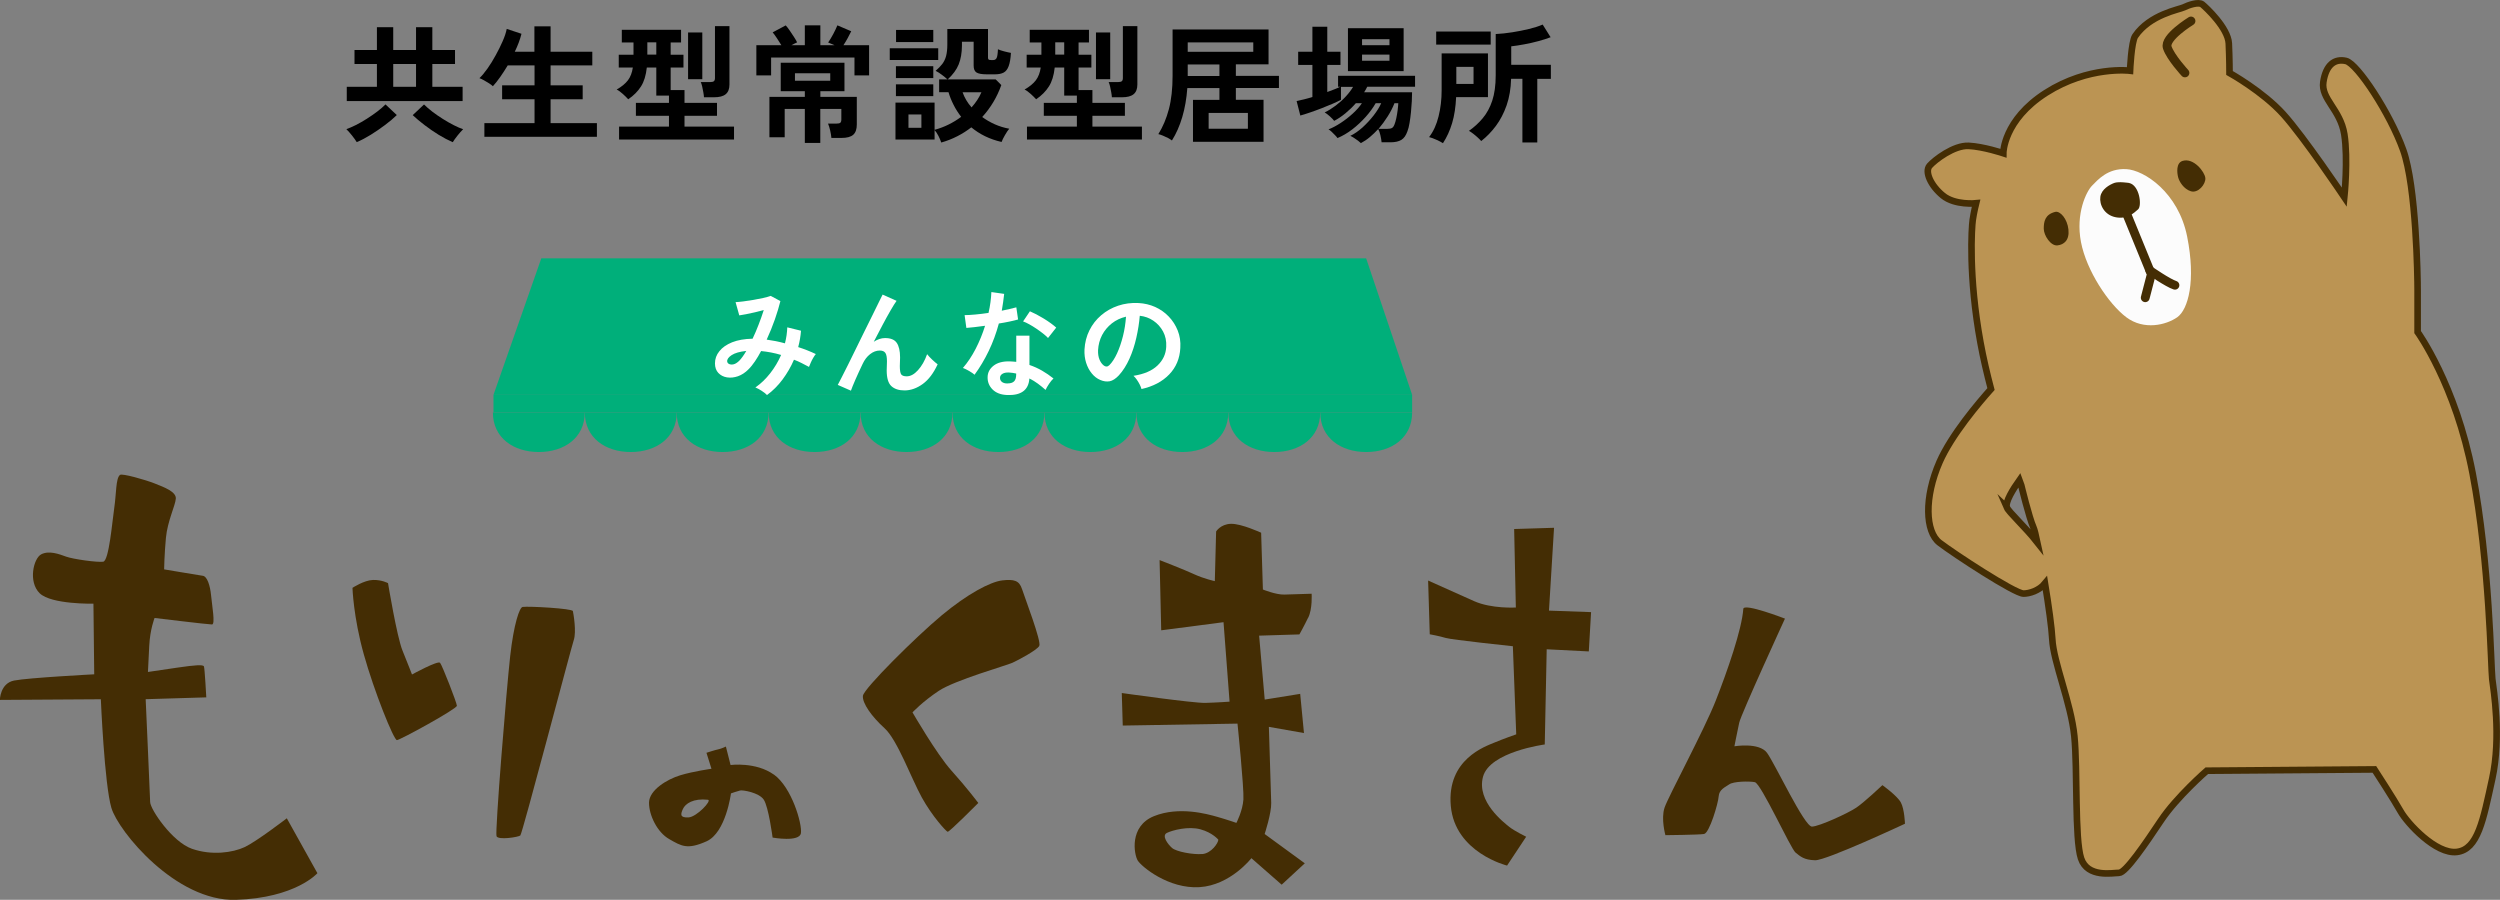 <?xml version="1.0" encoding="UTF-8"?><svg id="_レイヤー_2" xmlns="http://www.w3.org/2000/svg" width="384.77" height="138.49" viewBox="0 0 384.77 138.49"><rect x="0" y="0" width="384.77" height="138.49" fill="#808080" stroke="none"/><defs><style>.cls-1{fill:#00af7a;}.cls-1,.cls-2,.cls-3,.cls-4,.cls-5{stroke-width:0px;}.cls-6{fill:none;stroke-linecap:round;stroke-linejoin:round;stroke-width:1.36px;}.cls-6,.cls-7{stroke:#442d04;}.cls-7{fill:#bb9453;stroke-miterlimit:10;stroke-width:1.02px;}.cls-3{fill:#fff;}.cls-4{fill:#442d04;}.cls-5{fill:#fcfcfc;}</style></defs><g id="_レイヤー_1-2"><path class="cls-7" d="M383.58,104.53c-.2-1.61-.4-17.94-3.02-31.65-2.62-13.71-8.47-21.77-8.47-21.77v-6.45c0-2.02-.2-15.92-2.22-21.57-2.02-5.64-7.05-13.3-8.8-13.71-1.75-.4-3.09.6-3.49,3.23-.4,2.62,2.62,4.23,3.23,8.06.6,3.83,0,9.68,0,9.68,0,0-6.21-9.25-9.39-12.77-3.18-3.52-8.28-6.35-8.28-6.35,0,0,0-2.16-.11-4.54-.11-2.38-3.52-5.56-4.08-6.01-.57-.45-2.16.11-2.84.45s-5.22,1.08-7.49,4.42c-.6.89-.79,5.33-.79,5.33,0,0-6.35-.79-12.93,3.4-6.58,4.2-6.58,9.3-6.58,9.3,0,0-3.06-1.02-5.33-1.13-2.27-.11-5.22,2.16-6.01,3.06-.79.91.17,3.06,2.04,4.59s5.11,1.19,5.11,1.19c0,0-.34,1.36-.51,2.55-.17,1.19-.68,8.68,1.19,18.89.43,2.36,1,4.79,1.62,7.15-1.87,2.09-6.09,7.06-7.92,11.23-2.38,5.45-2.21,10.72,0,12.42,2.21,1.7,11.57,7.83,12.93,7.83.88,0,2.39-.44,3.3-1.56.56,3.41,1.04,6.88,1.12,8.54.17,3.57,2.89,9.87,3.4,14.97.51,5.11.03,15.79,1.03,18.81,1.01,3.02,4.84,2.22,5.85,2.22s4.03-4.43,6.45-8.06,7.05-7.66,7.05-7.66l25.8-.2s3.02,4.64,4.03,6.45c1.01,1.81,5.44,6.65,8.67,6.25,3.23-.4,4.03-4.84,5.44-11.29,1.41-6.45.2-13.71,0-15.32ZM308.88,78.11c-.34-.8,1-2.9,1.92-4.2.18.49.29.79.29.79,0,0,1.19,4.93,1.87,6.47.15.33.36,1.18.6,2.3-1.84-2.34-4.36-4.61-4.69-5.37Z"/><path class="cls-5" d="M327.26,26.03c2.74.15,8,3.57,9.36,10.38,1.36,6.81.17,11.23-1.53,12.42-1.7,1.19-5.11,2.04-7.83,0-2.72-2.04-6.13-7.15-6.98-11.57-.85-4.42.85-7.83,1.7-8.68.85-.85,2.38-2.71,5.28-2.55Z"/><polyline class="cls-6" points="327.03 32.22 331.11 42.2 330.17 45.82"/><path class="cls-6" d="M330.88,41.63s2.78,1.93,3.86,2.27"/><path class="cls-4" d="M327.68,28.16c1.62.34,2.01,3.52,1.39,4.06s-1.64,1.56-3.43,1.22c-1.79-.34-2.55-1.96-2.38-3.15s1.45-1.87,2.13-2.13,2.3,0,2.3,0Z"/><path class="cls-4" d="M335.93,24.76c1.7-.51,3.4,1.7,3.49,2.64s-1.11,2.38-2.22,2.04-1.8-1.49-1.97-2.17-.34-2.2.7-2.51Z"/><path class="cls-4" d="M316.31,32.61c.77-.19,1.87,1.08,2.04,2.72.17,1.64-.68,2.33-1.7,2.44-1.02.11-2.1-1.53-2.1-2.58s.17-2.18,1.76-2.58Z"/><path class="cls-6" d="M337.21,3.23s-4.16,2.55-3.65,4.08c.51,1.53,2.72,3.91,2.72,3.91"/><polygon class="cls-1" points="83.31 39.76 75.95 60.77 217.34 60.77 210.26 39.76 83.31 39.76"/><path class="cls-1" d="M90,63.48c0,3.91-3.17,6.09-7.07,6.09s-7.07-2.18-7.07-6.09h14.15Z"/><path class="cls-1" d="M104.15,63.48c0,3.91-3.17,6.09-7.07,6.09s-7.07-2.18-7.07-6.09h14.15Z"/><path class="cls-1" d="M118.29,63.48c0,3.91-3.17,6.09-7.07,6.09s-7.07-2.18-7.07-6.09h14.15Z"/><path class="cls-1" d="M132.44,63.48c0,3.91-3.17,6.09-7.07,6.09s-7.07-2.18-7.07-6.09h14.15Z"/><path class="cls-1" d="M146.59,63.48c0,3.91-3.17,6.09-7.07,6.09s-7.07-2.18-7.07-6.09h14.15Z"/><path class="cls-1" d="M160.74,63.48c0,3.91-3.17,6.09-7.07,6.09s-7.07-2.18-7.07-6.09h14.15Z"/><path class="cls-1" d="M174.89,63.48c0,3.91-3.17,6.09-7.07,6.09s-7.07-2.18-7.07-6.09h14.15Z"/><path class="cls-1" d="M189.04,63.48c0,3.91-3.17,6.09-7.07,6.09s-7.07-2.18-7.07-6.09h14.15Z"/><path class="cls-1" d="M203.19,63.48c0,3.91-3.17,6.09-7.07,6.09s-7.07-2.18-7.07-6.09h14.15Z"/><path class="cls-1" d="M217.34,63.48c0,3.91-3.17,6.09-7.07,6.09s-7.07-2.18-7.07-6.09h14.15Z"/><rect class="cls-1" x="75.95" y="60.77" width="141.39" height="2.71"/><path class="cls-2" d="M54.91,21.88c-.17-.28-.41-.62-.73-1.02-.32-.4-.61-.73-.87-.98.42-.15.9-.36,1.45-.63.55-.28,1.11-.6,1.68-.96.57-.36,1.11-.74,1.62-1.12.51-.39.93-.75,1.27-1.1l1.74,1.64c-.5.49-1.1,1-1.81,1.53-.7.53-1.44,1.03-2.19,1.5-.76.47-1.48.85-2.16,1.13ZM53.37,15.55v-2.19h4.64v-3.51h-3.45v-2.15h3.45v-3.51h2.51v3.51h3.51v-3.51h2.51v3.51h3.49v2.15h-3.49v3.51h4.66v2.19h-17.83ZM60.52,13.36h3.51v-3.51h-3.51v3.51ZM69.68,21.88c-.68-.29-1.41-.67-2.16-1.13s-1.48-.97-2.18-1.5c-.7-.53-1.3-1.04-1.82-1.53l1.74-1.64c.34.34.77.71,1.27,1.1.51.39,1.05.76,1.62,1.12.57.36,1.13.68,1.68.96.55.28,1.03.49,1.45.63-.26.25-.55.58-.87.98s-.56.74-.73,1.02Z"/><path class="cls-2" d="M74.55,21.06v-2.11h7.72v-3.67h-4.99v-2.15h4.99v-3.06h-4.13c-.37.62-.75,1.2-1.14,1.76s-.77,1.03-1.14,1.44c-.13-.13-.33-.28-.58-.44-.26-.16-.52-.32-.79-.47s-.5-.26-.7-.33c.38-.36.79-.85,1.23-1.47s.87-1.31,1.27-2.05c.41-.74.77-1.47,1.08-2.18s.52-1.34.62-1.88l2.27.75c-.22.89-.57,1.82-1.03,2.76h3.02v-3.91h2.49v3.91h6.42v2.11h-6.42v3.06h4.94v2.15h-4.94v3.67h7.13v2.11h-17.33Z"/><path class="cls-2" d="M95.28,21.47v-1.99h7.68v-1.66h-5.09v-1.99h5.09v-1.12h-1.95v-4.32h-1.46c-.13,1.21-.43,2.19-.9,2.92-.47.74-1.12,1.4-1.96,1.97-.21-.24-.49-.51-.83-.82-.34-.31-.66-.54-.95-.68.76-.43,1.34-.91,1.73-1.42.39-.51.64-1.17.76-1.97h-2.17v-1.97h2.27v-1.88h-1.8v-1.95h9.12v1.95h-1.6v1.88h1.97v1.97h-1.97v3.47h2.13v1.97h5v1.99h-5v1.66h7.62v1.99h-17.69ZM99.63,8.4h1.38v-1.88h-1.38v1.88ZM105.9,12.19v-7.19h2.19v7.19h-2.19ZM108.35,14.98c-.01-.21-.05-.47-.1-.77-.05-.3-.11-.6-.18-.9-.07-.3-.14-.52-.22-.68h1.46c.26,0,.45-.04.56-.13.11-.09.17-.25.17-.5v-7.98h2.23v8.98c0,.68-.19,1.18-.58,1.5-.39.32-.98.47-1.79.47h-1.56Z"/><path class="cls-2" d="M116.41,11.6v-4.64h3.85c-.21-.34-.44-.71-.7-1.1-.26-.39-.47-.68-.64-.88l2.01-1.07c.17.18.38.45.62.8.24.35.47.69.69,1.04.22.34.37.6.44.77-.12.05-.25.12-.4.19s-.31.16-.48.25h2.07v-3.06h2.39v3.06h2.19c-.4-.17-.72-.31-.99-.42.26-.38.53-.82.79-1.31.26-.49.47-.94.63-1.33l2.13.91c-.13.28-.31.62-.53,1.03-.22.41-.45.78-.67,1.12h3.95v4.64h-2.25v-2.74h-12.83v2.74h-2.27ZM123.87,22v-5.23h-3.1v4.36h-2.35v-6.22h5.45v-.87h-3.71v-4.38h9.81v4.38h-3.71v.87h5.61v4.25c0,.72-.18,1.25-.55,1.58-.37.33-.97.49-1.82.49h-1.54c-.03-.33-.09-.71-.19-1.15-.1-.44-.21-.79-.33-1.06h1.34c.26,0,.45-.04.55-.13.11-.09.16-.26.16-.52v-1.6h-3.24v5.23h-2.39ZM122.35,12.43h5.43v-1.15h-5.43v1.15Z"/><path class="cls-2" d="M136.94,9.23v-1.8h7.46v1.8h-7.46ZM144.86,21.92c-.09-.29-.24-.63-.43-1.01-.2-.38-.4-.68-.59-.89v1.46h-6.02v-5.69h6.02v4.19c.78-.21,1.51-.49,2.19-.83.68-.34,1.32-.73,1.9-1.17-.45-.58-.84-1.19-1.16-1.83-.33-.64-.59-1.29-.79-1.96h-1.44v-1.97h1.28c-.22-.21-.51-.44-.85-.7s-.66-.46-.97-.62c.42-.36.76-.71,1.03-1.06.26-.35.46-.76.58-1.22.12-.47.19-1.05.19-1.75v-2.41h6.26v4.42c0,.13.03.22.09.28.06.05.18.08.37.08h.36c.22,0,.39-.1.5-.3s.18-.65.21-1.36c.22.11.54.21.94.32.4.11.75.18,1.06.24-.05.88-.17,1.56-.35,2.04s-.43.81-.77.99-.78.27-1.33.27h-1.28c-.76,0-1.29-.1-1.58-.29s-.43-.54-.43-1.06v-3.67h-1.8v.61c-.01,1.12-.18,2.08-.5,2.88-.32.8-.89,1.57-1.69,2.31h7.38l.87.87c-.66,1.86-1.64,3.49-2.94,4.92.59.43,1.24.81,1.94,1.12.7.31,1.44.54,2.22.68-.21.25-.43.58-.67,1-.24.41-.41.76-.51,1.04-.92-.21-1.77-.51-2.55-.89-.78-.38-1.48-.84-2.11-1.36-.66.51-1.37.97-2.14,1.36-.77.4-1.59.72-2.46.97ZM137.89,12.01v-1.82h5.75v1.82h-5.75ZM137.89,14.8v-1.82h5.75v1.82h-5.75ZM137.91,6.47v-1.86h5.73v1.86h-5.73ZM139.82,19.67h1.99v-2.05h-1.99v2.05ZM149.53,16.53c.66-.74,1.17-1.51,1.52-2.33h-2.9c.29.83.75,1.61,1.38,2.33Z"/><path class="cls-2" d="M158.06,21.47v-1.99h7.68v-1.66h-5.09v-1.99h5.09v-1.12h-1.95v-4.32h-1.46c-.13,1.21-.43,2.19-.9,2.92-.47.74-1.12,1.4-1.96,1.97-.21-.24-.49-.51-.83-.82-.34-.31-.66-.54-.95-.68.76-.43,1.34-.91,1.73-1.42.39-.51.64-1.17.76-1.97h-2.17v-1.97h2.27v-1.88h-1.8v-1.95h9.12v1.95h-1.6v1.88h1.97v1.97h-1.97v3.47h2.13v1.97h5v1.99h-5v1.66h7.62v1.99h-17.69ZM162.41,8.4h1.38v-1.88h-1.38v1.88ZM168.68,12.19v-7.19h2.19v7.19h-2.19ZM171.13,14.98c-.01-.21-.05-.47-.1-.77-.05-.3-.11-.6-.18-.9-.07-.3-.14-.52-.22-.68h1.46c.26,0,.45-.04.56-.13.11-.09.17-.25.17-.5v-7.98h2.23v8.98c0,.68-.19,1.18-.58,1.5-.39.32-.98.47-1.79.47h-1.56Z"/><path class="cls-2" d="M183.61,21.83v-6.46h4.07v-1.82h-4.94c-.12,1.63-.38,3.12-.78,4.47-.4,1.35-.93,2.55-1.59,3.6-.15-.12-.35-.24-.6-.38-.26-.13-.52-.25-.8-.37-.28-.11-.51-.19-.69-.23.7-1.12,1.24-2.4,1.62-3.84.38-1.44.57-3.16.57-5.14v-7.13h14.77v5.37h-5.03v1.78h6.63v1.86h-6.63v1.82h4.26v6.46h-10.86ZM182.8,7.97h10.09v-1.44h-10.09v1.44ZM182.8,11.7h4.88v-1.78h-4.88v1.78ZM186.02,19.81h6.04v-2.43h-6.04v2.43Z"/><path class="cls-2" d="M209.47,22.04c-.09-.09-.24-.22-.45-.38s-.43-.31-.65-.45c-.22-.14-.41-.24-.55-.3.63-.3,1.26-.74,1.89-1.3.62-.57,1.19-1.18,1.71-1.85.51-.66.9-1.29,1.16-1.88h-.85c-.41.71-.92,1.42-1.55,2.12-.63.7-1.31,1.34-2.05,1.91-.74.57-1.5,1.01-2.28,1.34-.08-.12-.2-.27-.38-.45-.17-.18-.35-.36-.53-.53-.18-.17-.34-.29-.47-.36.58-.22,1.2-.55,1.86-.98s1.28-.91,1.87-1.45c.59-.54,1.06-1.07,1.41-1.6h-.93c-.5.57-1.04,1.09-1.61,1.56-.57.47-1.15.86-1.73,1.16-.13-.18-.35-.41-.66-.69-.31-.28-.58-.48-.8-.61.55-.26,1.11-.61,1.67-1.03.56-.42,1.08-.88,1.55-1.39s.86-1.01,1.15-1.51h-1.86v1.99c-.32.17-.74.37-1.27.6-.53.23-1.1.46-1.71.7-.61.24-1.2.45-1.78.65-.58.2-1.08.36-1.5.47l-.57-2.23c.34-.07.72-.15,1.14-.26.41-.1.85-.22,1.29-.36v-4.94h-2.19v-2.03h2.19v-3.85h2.29v3.85h2.03v2.03h-2.03v4.17c.38-.14.74-.28,1.09-.41.34-.13.64-.26.89-.4h-.32v-1.68h11.85v1.68h-7.36c-.07.13-.14.27-.22.42s-.17.29-.26.43h7.38c0,.38-.01.84-.04,1.38-.03.54-.07,1.1-.13,1.69-.06.59-.13,1.14-.22,1.66-.09.52-.19.95-.33,1.29-.22.63-.53,1.07-.93,1.31-.4.24-.95.37-1.66.37h-1.38c-.03-.32-.09-.67-.18-1.07-.09-.39-.2-.72-.34-.97-.41.45-.84.86-1.28,1.23-.45.38-.9.68-1.36.92ZM207.46,10.95v-6.61h8.57v6.61h-8.57ZM209.63,6.96h4.22v-.93h-4.22v.93ZM209.63,9.35h4.22v-.95h-4.22v.95ZM212.16,19.83h1.38c.3,0,.53-.04.69-.13.16-.08.29-.27.4-.56.09-.22.18-.54.27-.94.09-.4.15-.82.21-1.24.05-.43.09-.79.1-1.08h-.59c-.26.67-.61,1.35-1.04,2.03s-.9,1.32-1.41,1.92Z"/><path class="cls-2" d="M222.09,22.04c-.26-.17-.61-.35-1.04-.54-.43-.19-.79-.33-1.1-.4.66-.86,1.15-1.92,1.46-3.2.32-1.28.47-2.61.47-4.01v-5.67h7.13v6.73h-4.9c-.07,1.51-.27,2.85-.62,4.01-.35,1.16-.82,2.18-1.41,3.08ZM221.04,6.86v-2.01h8.39v2.01h-8.39ZM224.14,12.92h2.65v-2.63h-2.65v2.63ZM234.31,21.92v-9.79h-1.74c-.04,1.51-.27,2.87-.69,4.08-.42,1.2-.97,2.26-1.65,3.17-.68.91-1.43,1.68-2.26,2.33-.12-.14-.29-.32-.51-.52-.22-.2-.46-.41-.71-.6s-.47-.35-.67-.45c.79-.55,1.5-1.2,2.12-1.94.62-.74,1.12-1.65,1.47-2.71s.53-2.36.53-3.89v-6.36c.8-.04,1.65-.13,2.54-.27.89-.14,1.75-.31,2.58-.51.83-.2,1.53-.43,2.11-.68l1.22,1.95c-.54.21-1.17.41-1.88.6-.71.19-1.43.36-2.16.49-.73.14-1.41.24-2.02.31v2.84h6.1v2.17h-2.09v9.79h-2.29Z"/><path class="cls-3" d="M118.04,60.79c-.19-.2-.47-.42-.83-.65-.36-.23-.68-.4-.95-.51.84-.58,1.6-1.31,2.28-2.18.68-.87,1.24-1.81,1.68-2.82-.51-.15-1.02-.28-1.55-.38-.52-.1-1.03-.17-1.53-.22-.31.58-.62,1.11-.95,1.59-.33.48-.65.89-.99,1.22-.5.51-1.04.86-1.63,1.07-.59.2-1.15.26-1.69.17s-.98-.32-1.32-.68-.52-.86-.52-1.47c0-.69.22-1.32.68-1.88.45-.57,1.1-1.02,1.96-1.37.86-.34,1.91-.53,3.15-.55.32-.67.63-1.39.92-2.15.3-.76.56-1.51.8-2.26-.44.12-.9.23-1.38.35-.48.11-.93.21-1.35.29-.42.08-.77.14-1.04.18l-.57-2.04c.31-.01.7-.05,1.19-.11.49-.06,1-.14,1.54-.23s1.05-.2,1.53-.3c.48-.11.86-.21,1.15-.32l1.49.8c-.2.83-.49,1.77-.85,2.82-.37,1.05-.79,2.09-1.26,3.11.45.06.91.14,1.38.23s.94.21,1.43.34c.11-.42.19-.83.25-1.24.06-.41.09-.81.11-1.22l2.11.52c-.06.83-.2,1.67-.43,2.52.47.15.94.32,1.4.5s.89.37,1.31.57c-.12.14-.25.33-.39.57-.14.24-.27.48-.38.74-.11.25-.2.48-.28.67-.37-.2-.74-.4-1.13-.59-.39-.2-.78-.37-1.18-.52-.46,1.08-1.05,2.09-1.76,3.05-.71.95-1.52,1.76-2.42,2.41ZM111.93,55.67c.02.15.12.28.3.36s.4.1.67.04c.27-.06.55-.24.86-.53.17-.17.34-.38.53-.64.19-.26.38-.56.57-.89-1.01.11-1.76.32-2.26.65-.5.33-.72.66-.68,1Z"/><path class="cls-3" d="M130.97,60.13l-2.03-.89c.12-.22.32-.61.6-1.16s.61-1.21.99-1.96c.38-.76.78-1.57,1.2-2.44.42-.87.85-1.74,1.28-2.61.43-.87.84-1.69,1.22-2.46.38-.77.71-1.44.99-2.02.28-.57.49-.99.62-1.25l2.15.96c-.24.33-.54.82-.92,1.47-.38.65-.79,1.4-1.23,2.23s-.9,1.7-1.36,2.6c.27-.18.56-.32.85-.42.3-.1.59-.15.89-.15.85,0,1.45.24,1.79.73.34.49.52,1.24.52,2.26,0,.15,0,.37-.02.65s-.02.5-.02.67c0,.65.07,1.08.21,1.28s.43.3.85.3c.58,0,1.16-.31,1.73-.94s1.05-1.45,1.41-2.47c.2.26.46.54.79.85.33.31.6.54.83.71-.62,1.35-1.38,2.36-2.28,3.02-.91.66-1.85,1-2.82,1-.86,0-1.54-.22-2.02-.66-.48-.44-.72-1.24-.72-2.42,0-.15,0-.38.02-.67s.02-.54.02-.73c0-.63-.08-1.06-.25-1.3s-.45-.36-.85-.36c-.53,0-1.03.19-1.5.56-.47.37-.84.86-1.13,1.47-.44.92-.82,1.75-1.14,2.48s-.54,1.29-.68,1.68Z"/><path class="cls-3" d="M150,57.68c-.19-.17-.46-.36-.82-.57-.36-.21-.68-.37-.98-.48.73-.84,1.39-1.83,1.97-2.96.58-1.13,1.06-2.31,1.44-3.53-.59.08-1.14.15-1.65.21s-.92.1-1.23.12l-.27-1.97c.41,0,.95-.03,1.61-.09.66-.06,1.35-.14,2.07-.25.13-.56.23-1.1.3-1.64.07-.54.12-1.06.14-1.57l1.97.28c-.1.89-.22,1.75-.37,2.59.41-.08.81-.17,1.2-.26.38-.09.73-.17,1.04-.26l.27,1.87c-.37.11-.81.21-1.32.32-.52.11-1.06.21-1.64.3-.4,1.49-.92,2.9-1.56,4.23-.64,1.33-1.36,2.54-2.17,3.64ZM154.91,60.79c-.91-.05-1.63-.33-2.15-.85-.52-.52-.78-1.16-.76-1.9.01-.7.32-1.29.92-1.76.6-.47,1.44-.69,2.51-.66.17.01.33.02.5.03s.33.02.48.04v-4.03h2.03v4.51c.68.23,1.32.52,1.93.87s1.2.76,1.77,1.21c-.21.19-.44.46-.68.82s-.42.67-.54.94c-.38-.34-.78-.67-1.19-.97-.41-.3-.85-.57-1.3-.79-.12,1.8-1.29,2.65-3.5,2.54ZM155.07,59.01c.45,0,.78-.1,1-.31.22-.21.33-.57.33-1.09v-.12c-.37-.08-.75-.14-1.14-.16-.4-.01-.73.05-.97.2-.24.14-.37.34-.38.6s.08.47.28.64c.2.17.49.25.87.25ZM161.29,52.01c-.19-.2-.44-.43-.76-.68-.32-.25-.66-.5-1.03-.75s-.73-.47-1.09-.67c-.36-.2-.68-.35-.95-.44l1.05-1.56c.28.12.62.28.99.47.38.2.76.42,1.16.66.39.24.75.48,1.08.72.33.24.6.46.82.66l-1.26,1.6Z"/><path class="cls-3" d="M175.68,59.86c-.05-.19-.14-.42-.27-.68-.13-.26-.28-.51-.45-.75-.17-.24-.34-.44-.51-.59,1.62-.25,2.86-.78,3.7-1.59.85-.81,1.29-1.77,1.34-2.87.05-.88-.11-1.66-.48-2.35-.37-.69-.87-1.24-1.5-1.67-.63-.43-1.33-.68-2.09-.76-.09,1.1-.27,2.23-.53,3.38-.26,1.15-.61,2.23-1.06,3.23s-.99,1.86-1.63,2.56c-.49.52-.96.82-1.41.91-.46.08-.94.02-1.45-.2-.5-.21-.94-.55-1.31-1.01-.38-.46-.67-1.01-.87-1.64-.2-.63-.28-1.31-.25-2.03.06-1.08.31-2.06.76-2.96s1.05-1.67,1.81-2.32c.76-.65,1.63-1.14,2.61-1.47.98-.33,2.03-.47,3.15-.41.9.05,1.75.25,2.54.6.79.36,1.49.84,2.09,1.47.6.62,1.06,1.34,1.39,2.16.33.82.46,1.71.4,2.68-.08,1.62-.65,2.98-1.71,4.08s-2.48,1.85-4.28,2.25ZM169.9,56.27c.13.1.27.14.41.14s.28-.07.43-.21c.43-.43.82-1.03,1.18-1.81.36-.78.66-1.66.91-2.65s.4-1.98.47-3c-.82.19-1.54.53-2.18,1.03-.63.5-1.13,1.1-1.5,1.8-.37.71-.57,1.48-.62,2.32-.02.56.05,1.04.22,1.45.17.41.4.72.68.93Z"/><path class="cls-4" d="M18.47,73.09c.33-.26,3.84.73,5.34,1.32,1.5.59,3.33,1.28,3.25,2.34s-1.27,3.43-1.52,5.99c-.24,2.55-.28,4.89-.28,4.89,0,0,5.33.9,5.97.99s1.11,1.45,1.26,3.04c.15,1.59.67,4.44.14,4.45s-8.84-1-8.84-1c0,0-.69,1.72-.82,4.27s-.2,4.04-.2,4.04c0,0,1.8-.27,4.54-.67s3.96-.49,4.08-.18.36,4.76.36,4.76l-9.33.28s.66,14.73.69,15.84,3.37,6.1,6.42,7.18c3.06,1.07,6.28.6,8.11-.25s6.5-4.44,6.5-4.44l4.71,8.45s-3.33,3.81-12.55,4.1c-9.22.28-18.09-10.54-19.16-14.16-1.07-3.63-1.62-16.71-1.62-16.71l-15.54.1s.03-2.55,2.19-2.98,12.33-.96,12.33-.96l-.12-10.87s-6.47.14-8.27-1.6c-1.8-1.75-.96-5.38.24-6s2.76-.03,3.83.36,4.8.91,5.7.78,1.4-6.25,1.71-8.33c.31-2.08.23-4.52.86-5.01Z"/><path class="cls-4" d="M54.25,90.47s1.79-1.17,3.15-1.21c1.35-.04,2.32.49,2.32.49,0,0,1.36,8.23,2.22,10.36.86,2.12,1.47,3.7,1.47,3.7,0,0,3.99-2.19,4.32-1.8s2.57,6.13,2.59,6.61-8.75,5.28-9.23,5.29-3.49-7.45-5.1-13.21-1.74-10.21-1.74-10.21Z"/><path class="cls-4" d="M80.43,93.41c1.05-.13,7.65.24,7.74.64s.57,3.17.14,4.45-7.92,29.84-8.23,30.09-3.4.74-3.66.11,1.54-22.72,2.1-27.71,1.44-7.52,1.92-7.58Z"/><path class="cls-4" d="M119.09,119.21c-2.77-1.98-6.65-1.47-6.65-1.47l-.72-2.84s-.71.34-1.18.43-1.81.53-1.81.53l.77,2.46s-2.75.38-4.8,1c-2.05.62-4.78,2.29-4.81,4.2-.02,1.91,1.25,4.58,3.12,5.63,1.86,1.06,2.76,1.67,5.74.33,2.98-1.34,3.75-7.37,3.75-7.37,0,0,1.02-.36,1.42-.45s2.87.31,3.62,1.4c.75,1.09,1.37,5.85,1.37,5.85,0,0,4.16.75,4.36-.69s-1.41-7.04-4.17-9.02ZM105.93,125.81c-1.27.04-1.21-.44-.83-1.29s1.62-1.68,3.86-1.43c.68.08-1.75,2.68-3.02,2.72Z"/><path class="cls-4" d="M132.81,107.09c.12-1.1,8.16-9.08,12.12-12.38,3.96-3.3,7.48-5.16,9.31-5.38,1.82-.21,2.63,0,3.06,1.34s3.03,8.1,2.65,8.75-3.2,2.17-4.14,2.59c-.94.43-8.83,2.66-11.33,4.32s-4.04,3.31-4.04,3.31c0,0,3.7,6.41,6,8.97,2.31,2.56,4.13,4.97,4.13,4.97,0,0-4.48,4.51-4.72,4.44s-2.38-2.39-3.98-5.29c-1.6-2.9-3.77-8.88-5.73-10.65-1.96-1.77-3.46-3.87-3.33-4.99Z"/><path class="cls-4" d="M201.35,95.06c.67-1.37.52-3.68.52-3.68l-4.21.13c-1.27.04-3.29-.78-3.29-.78l-.27-8.74s-3.07-1.42-4.66-1.37c-1.59.05-2.27,1.18-2.27,1.18l-.2,7.64s-1.64-.35-3.18-1.06c-1.53-.71-5.32-2.18-5.32-2.18l.25,10.81,9.59-1.25.93,12.23s-1.91.14-3.73.19-12.86-1.52-12.86-1.52l.15,5.01,17.66-.3s1.02,9.92.91,11.67c-.11,1.75-1.08,3.61-1.08,3.61,0,0-1.45-.51-2.97-.94s-5.86-1.65-9.71-.1c-3.85,1.55-3.08,5.9-2.5,6.84.59.94,4.75,4.39,9.51,4.09,4.76-.3,7.98-4.46,7.98-4.46l4.66,4.08,3.56-3.29-6.18-4.51s1.06-3.21,1.01-4.8-.36-11.69-.36-11.69l5.4.95-.58-6.03-5.46.88-.86-9.84,6.2-.19s.68-1.21,1.35-2.59ZM185.03,131.44c-1.43.12-3.99-.36-4.64-.93s-1.65-1.9-.79-2.32,3.31-1.06,5.16-.55c1.85.5,2.75,1.59,2.75,1.59.01.48-1.05,2.1-2.48,2.22Z"/><path class="cls-4" d="M268.31,93.71c.07-.95,6.41,1.5,6.41,1.5,0,0-6.77,14.74-7.04,16.02-.28,1.28-.74,3.63-.74,3.63,0,0,3.8-.65,5.02,1.01,1.22,1.66,5.76,11.39,6.92,11.35s5.56-2.07,6.81-2.91,4.03-3.47,4.03-3.47c0,0,2.28,1.63,2.84,2.67.56,1.04.63,3.27.63,3.27,0,0-12.13,5.67-13.83,5.62-1.7-.05-2.25-.57-3.01-1.18-.76-.61-5.31-10.66-6.27-10.84s-3.29-.11-3.92.33-1.57.79-1.64,1.85c-.07,1.06-1.42,5.67-2.26,5.8-.84.13-5.94.18-5.94.18,0,0-.71-2.52-.13-4.24.58-1.72,6.11-11.96,7.88-16.47,1.77-4.51,4.02-10.94,4.24-14.13Z"/><path class="cls-4" d="M233.03,81.42c.32,0,6.15-.19,6.15-.19l-.78,12.75,6.48.23-.35,6.05-6.48-.33-.3,14.65s-8.45,1.11-9.5,4.96c-1.05,3.85,3.29,7.11,4.05,7.73.76.61,2.59,1.51,2.59,1.51l-2.94,4.44s-8.02-1.98-8.66-9.18c-.64-7.19,5.34-9.17,6.71-9.75s3.36-1.27,3.36-1.27l-.52-13.56s-9.41-.99-10.35-1.28c-.94-.29-2.44-.56-2.44-.56l-.25-8.27s4.41,1.99,7.1,3.18,6.4.97,6.4.97l-.26-12.09Z"/></g></svg>